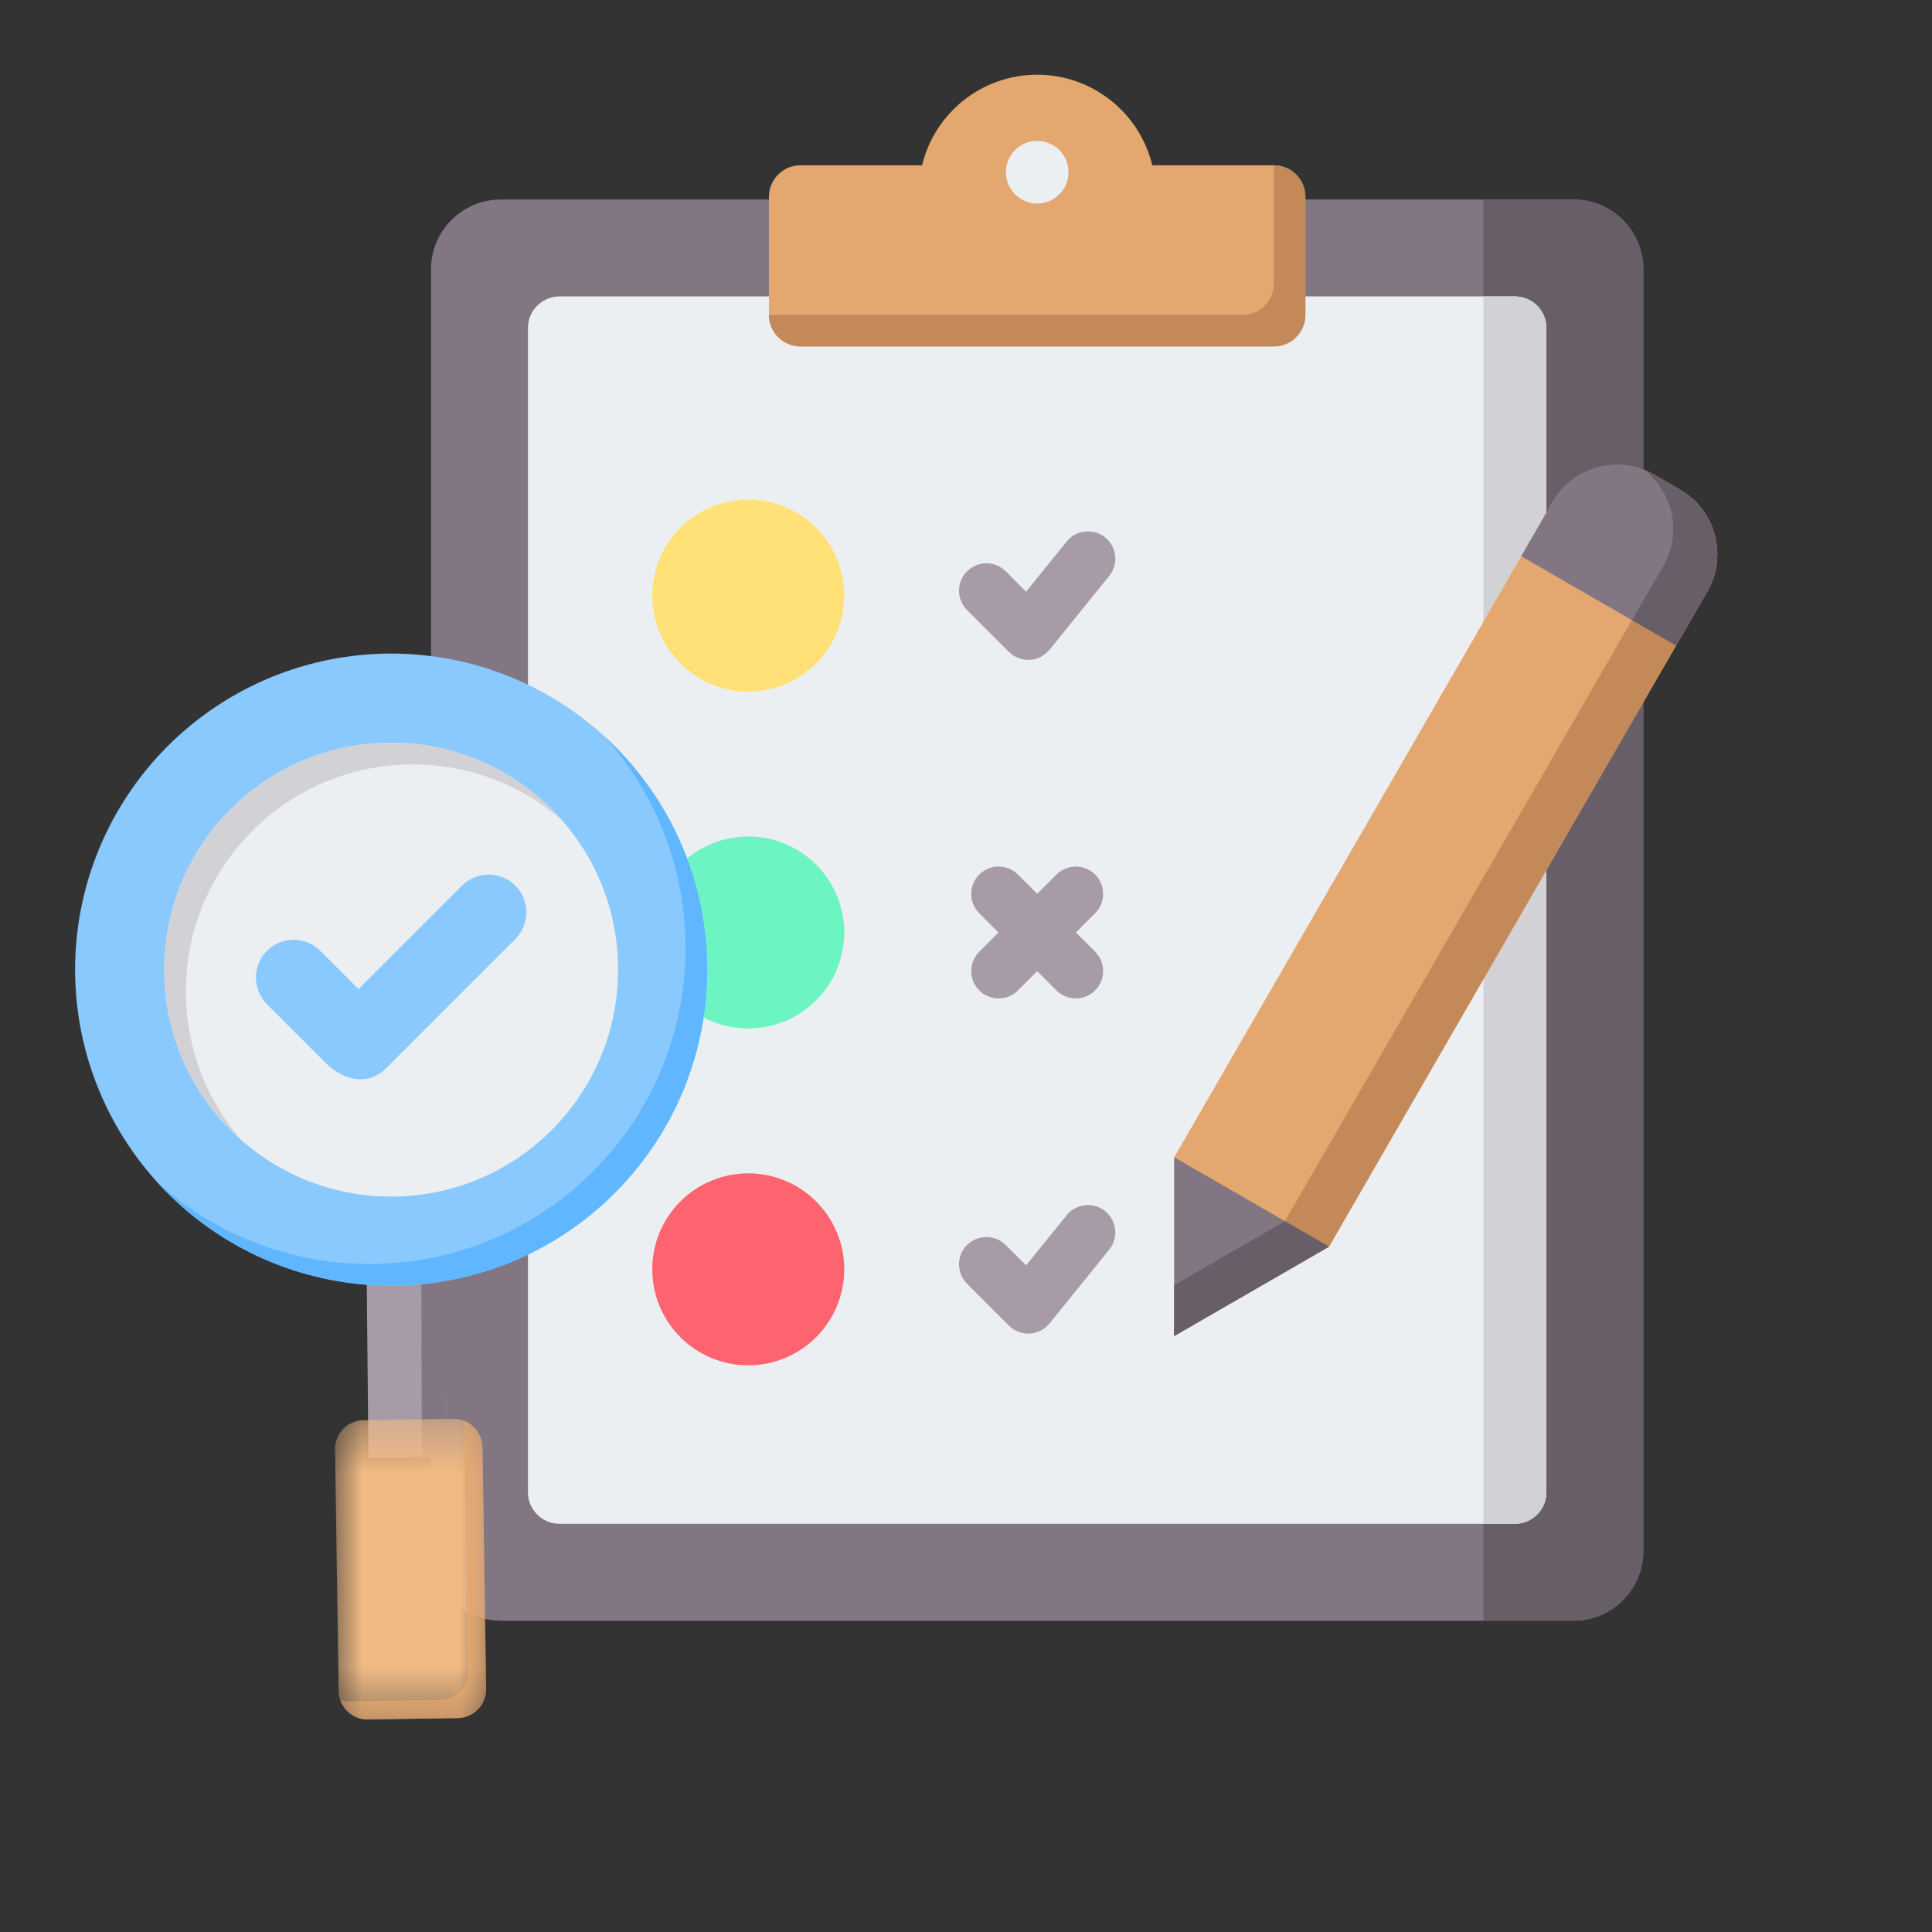 <svg width="40" height="40" viewBox="0 0 40 40" fill="none" xmlns="http://www.w3.org/2000/svg">
<rect x="0" y="0" width="40" height="40" fill="#333333" stroke="none"/>
<path fill-rule="evenodd" clip-rule="evenodd" d="M32.58 4.131C33.375 4.131 34.023 4.779 34.023 5.573V32.113C34.023 32.907 33.375 33.555 32.58 33.555H10.366C9.572 33.555 8.924 32.907 8.924 32.113V5.573C8.924 4.779 9.572 4.131 10.366 4.131H32.58Z" fill="#837683"/>
<path fill-rule="evenodd" clip-rule="evenodd" d="M32.581 4.131C33.376 4.131 34.024 4.779 34.024 5.573V32.113C34.024 32.907 33.376 33.555 32.581 33.555H30.713V4.131H32.581Z" fill="#685E68"/>
<path fill-rule="evenodd" clip-rule="evenodd" d="M31.364 6.137H11.583C11.224 6.137 10.931 6.43 10.931 6.789V30.897C10.931 31.256 11.224 31.549 11.583 31.549H31.364C31.723 31.549 32.016 31.256 32.016 30.897V6.789C32.016 6.43 31.723 6.137 31.364 6.137Z" fill="#ECEFF1"/>
<path fill-rule="evenodd" clip-rule="evenodd" d="M31.365 6.137H30.713V31.549H31.365C31.724 31.549 32.017 31.256 32.017 30.897V6.789C32.017 6.43 31.724 6.137 31.365 6.137Z" fill="#D1D1D6"/>
<path fill-rule="evenodd" clip-rule="evenodd" d="M16.572 3.422H19.09C19.349 2.347 20.318 1.547 21.473 1.547C22.629 1.547 23.598 2.347 23.857 3.422H26.375C26.734 3.422 27.027 3.715 27.027 4.074V6.52C27.027 6.88 26.734 7.172 26.375 7.172H16.572C16.213 7.172 15.92 6.88 15.92 6.52V4.074C15.92 3.715 16.213 3.422 16.572 3.422Z" fill="#E3A76F"/>
<path d="M21.932 3.107C21.962 3.137 21.989 3.17 22.013 3.205C22.037 3.24 22.057 3.278 22.073 3.317C22.089 3.357 22.102 3.397 22.11 3.439C22.118 3.481 22.122 3.523 22.122 3.565C22.122 3.608 22.118 3.65 22.11 3.692C22.102 3.734 22.089 3.774 22.073 3.814C22.057 3.853 22.037 3.89 22.013 3.926C21.989 3.961 21.962 3.994 21.932 4.024C21.902 4.054 21.87 4.081 21.834 4.105C21.799 4.128 21.761 4.149 21.722 4.165C21.683 4.181 21.642 4.193 21.6 4.202C21.559 4.21 21.516 4.214 21.474 4.214C21.431 4.214 21.389 4.21 21.347 4.202C21.305 4.193 21.265 4.181 21.226 4.165C21.186 4.149 21.149 4.128 21.113 4.105C21.078 4.081 21.045 4.054 21.015 4.024C20.985 3.994 20.958 3.961 20.934 3.926C20.911 3.89 20.891 3.853 20.875 3.814C20.858 3.774 20.846 3.734 20.838 3.692C20.829 3.65 20.825 3.608 20.825 3.565C20.825 3.523 20.829 3.481 20.838 3.439C20.846 3.397 20.858 3.357 20.875 3.317C20.891 3.278 20.911 3.241 20.934 3.205C20.958 3.17 20.985 3.137 21.015 3.107C21.045 3.077 21.078 3.05 21.113 3.026C21.149 3.003 21.186 2.983 21.226 2.966C21.265 2.95 21.305 2.938 21.347 2.929C21.389 2.921 21.431 2.917 21.474 2.917C21.516 2.917 21.559 2.921 21.6 2.929C21.642 2.938 21.683 2.95 21.722 2.966C21.761 2.983 21.799 3.003 21.834 3.026C21.87 3.05 21.902 3.077 21.932 3.107Z" fill="#ECEFF1"/>
<path fill-rule="evenodd" clip-rule="evenodd" d="M26.375 3.423C26.734 3.423 27.027 3.715 27.027 4.075V6.521C27.027 6.88 26.734 7.173 26.375 7.173H16.572C16.213 7.173 15.92 6.88 15.92 6.521H25.723C26.082 6.521 26.375 6.228 26.375 5.869V3.423Z" fill="#C48958"/>
<path fill-rule="evenodd" clip-rule="evenodd" d="M20.021 12.63C19.8 12.409 19.8 12.05 20.021 11.829C20.243 11.607 20.601 11.607 20.823 11.829L21.244 12.25L22.085 11.211C22.281 10.968 22.638 10.93 22.881 11.127C23.125 11.324 23.162 11.68 22.965 11.924L21.732 13.449C21.719 13.465 21.704 13.481 21.689 13.496C21.468 13.718 21.109 13.718 20.888 13.496L20.021 12.63Z" fill="#A79BA7"/>
<path fill-rule="evenodd" clip-rule="evenodd" d="M20.021 26.578C19.8 26.357 19.8 25.998 20.021 25.777C20.243 25.556 20.602 25.556 20.823 25.777L21.244 26.198L22.084 25.16C22.281 24.916 22.638 24.879 22.881 25.075C23.125 25.272 23.162 25.629 22.965 25.872L21.732 27.397C21.718 27.414 21.704 27.43 21.689 27.445C21.468 27.666 21.109 27.666 20.888 27.445L20.021 26.578Z" fill="#A79BA7"/>
<path fill-rule="evenodd" clip-rule="evenodd" d="M21.076 20.505C20.855 20.727 20.496 20.727 20.274 20.505C20.053 20.284 20.053 19.925 20.274 19.704L20.672 19.306L20.274 18.908C20.053 18.687 20.053 18.328 20.274 18.107C20.496 17.886 20.855 17.886 21.076 18.107L21.474 18.505L21.872 18.107C22.093 17.886 22.452 17.886 22.673 18.107C22.894 18.328 22.894 18.687 22.673 18.908L22.275 19.306L22.673 19.704C22.894 19.925 22.894 20.284 22.673 20.505C22.452 20.727 22.093 20.727 21.872 20.505L21.474 20.107L21.076 20.505Z" fill="#A79BA7"/>
<path d="M17.48 12.331C17.48 12.397 17.476 12.461 17.47 12.526C17.464 12.591 17.454 12.655 17.441 12.719C17.428 12.783 17.413 12.846 17.394 12.908C17.375 12.971 17.353 13.032 17.328 13.092C17.303 13.152 17.276 13.211 17.245 13.268C17.214 13.326 17.181 13.382 17.145 13.436C17.108 13.49 17.07 13.542 17.028 13.592C16.987 13.643 16.943 13.691 16.897 13.737C16.851 13.783 16.803 13.827 16.753 13.868C16.702 13.909 16.65 13.948 16.596 13.984C16.542 14.02 16.486 14.054 16.429 14.084C16.371 14.115 16.312 14.143 16.253 14.168C16.192 14.193 16.131 14.215 16.069 14.234C16.006 14.252 15.943 14.268 15.88 14.281C15.816 14.294 15.751 14.303 15.687 14.309C15.622 14.316 15.557 14.319 15.492 14.319C15.427 14.319 15.362 14.316 15.297 14.309C15.232 14.303 15.168 14.294 15.104 14.281C15.04 14.268 14.977 14.252 14.915 14.234C14.852 14.215 14.791 14.193 14.731 14.168C14.671 14.143 14.612 14.115 14.555 14.084C14.497 14.054 14.441 14.02 14.387 13.984C14.333 13.948 14.281 13.909 14.231 13.868C14.181 13.827 14.132 13.783 14.086 13.737C14.04 13.691 13.996 13.643 13.955 13.592C13.914 13.542 13.875 13.49 13.839 13.436C13.803 13.382 13.769 13.326 13.739 13.268C13.708 13.211 13.68 13.152 13.655 13.092C13.63 13.032 13.608 12.971 13.589 12.908C13.571 12.846 13.555 12.783 13.542 12.719C13.529 12.655 13.52 12.591 13.514 12.526C13.507 12.461 13.504 12.397 13.504 12.331C13.504 12.266 13.507 12.201 13.514 12.137C13.52 12.072 13.529 12.008 13.542 11.944C13.555 11.88 13.571 11.817 13.589 11.755C13.608 11.692 13.63 11.631 13.655 11.571C13.68 11.511 13.708 11.452 13.739 11.395C13.769 11.337 13.803 11.281 13.839 11.227C13.875 11.173 13.914 11.121 13.955 11.07C13.996 11.02 14.04 10.972 14.086 10.926C14.132 10.88 14.181 10.836 14.231 10.795C14.281 10.754 14.333 10.715 14.387 10.679C14.441 10.643 14.497 10.609 14.555 10.579C14.612 10.548 14.671 10.52 14.731 10.495C14.791 10.47 14.852 10.448 14.915 10.429C14.977 10.411 15.04 10.395 15.104 10.382C15.168 10.369 15.232 10.36 15.297 10.353C15.362 10.347 15.427 10.344 15.492 10.344C15.557 10.344 15.622 10.347 15.687 10.353C15.751 10.36 15.816 10.369 15.88 10.382C15.943 10.395 16.006 10.411 16.069 10.429C16.131 10.448 16.192 10.47 16.253 10.495C16.312 10.52 16.371 10.548 16.429 10.579C16.486 10.609 16.542 10.643 16.596 10.679C16.65 10.715 16.702 10.754 16.753 10.795C16.803 10.836 16.851 10.88 16.897 10.926C16.943 10.972 16.987 11.02 17.028 11.07C17.07 11.121 17.108 11.173 17.145 11.227C17.181 11.281 17.214 11.337 17.245 11.395C17.276 11.452 17.303 11.511 17.328 11.571C17.353 11.631 17.375 11.692 17.394 11.755C17.413 11.817 17.428 11.88 17.441 11.944C17.454 12.008 17.464 12.072 17.47 12.137C17.476 12.201 17.48 12.266 17.48 12.331Z" fill="#FFE177"/>
<path d="M17.48 19.306C17.48 19.371 17.476 19.436 17.47 19.501C17.464 19.566 17.454 19.63 17.441 19.694C17.428 19.758 17.413 19.82 17.394 19.883C17.375 19.945 17.353 20.006 17.328 20.067C17.303 20.127 17.276 20.185 17.245 20.243C17.214 20.3 17.181 20.356 17.145 20.41C17.108 20.464 17.07 20.517 17.028 20.567C16.987 20.617 16.943 20.665 16.897 20.711C16.851 20.757 16.803 20.801 16.753 20.842C16.702 20.884 16.65 20.922 16.596 20.959C16.542 20.995 16.486 21.028 16.429 21.059C16.371 21.09 16.312 21.117 16.253 21.142C16.192 21.167 16.131 21.189 16.069 21.208C16.006 21.227 15.943 21.242 15.88 21.255C15.816 21.268 15.751 21.277 15.687 21.284C15.622 21.29 15.557 21.294 15.492 21.294C15.427 21.294 15.362 21.29 15.297 21.284C15.232 21.277 15.168 21.268 15.104 21.255C15.04 21.242 14.977 21.227 14.915 21.208C14.852 21.189 14.791 21.167 14.731 21.142C14.671 21.117 14.612 21.09 14.555 21.059C14.497 21.028 14.441 20.995 14.387 20.959C14.333 20.922 14.281 20.884 14.231 20.842C14.181 20.801 14.132 20.757 14.086 20.711C14.04 20.665 13.996 20.617 13.955 20.567C13.914 20.517 13.875 20.464 13.839 20.41C13.803 20.356 13.769 20.3 13.739 20.243C13.708 20.185 13.68 20.127 13.655 20.067C13.63 20.006 13.608 19.945 13.589 19.883C13.571 19.82 13.555 19.758 13.542 19.694C13.529 19.63 13.52 19.566 13.514 19.501C13.507 19.436 13.504 19.371 13.504 19.306C13.504 19.241 13.507 19.176 13.514 19.111C13.52 19.046 13.529 18.982 13.542 18.918C13.555 18.854 13.571 18.791 13.589 18.729C13.608 18.666 13.63 18.605 13.655 18.545C13.68 18.485 13.708 18.426 13.739 18.369C13.769 18.311 13.803 18.256 13.839 18.202C13.875 18.148 13.914 18.095 13.955 18.045C13.996 17.994 14.04 17.947 14.086 17.9C14.132 17.854 14.181 17.811 14.231 17.769C14.281 17.728 14.333 17.689 14.387 17.653C14.441 17.617 14.497 17.584 14.555 17.553C14.612 17.522 14.671 17.494 14.731 17.47C14.791 17.445 14.852 17.423 14.915 17.404C14.977 17.385 15.04 17.369 15.104 17.356C15.168 17.344 15.232 17.334 15.297 17.328C15.362 17.321 15.427 17.318 15.492 17.318C15.557 17.318 15.622 17.321 15.687 17.328C15.751 17.334 15.816 17.344 15.88 17.356C15.943 17.369 16.006 17.385 16.069 17.404C16.131 17.423 16.192 17.445 16.253 17.47C16.312 17.494 16.371 17.522 16.429 17.553C16.486 17.584 16.542 17.617 16.596 17.653C16.65 17.689 16.702 17.728 16.753 17.769C16.803 17.811 16.851 17.854 16.897 17.9C16.943 17.947 16.987 17.994 17.028 18.045C17.07 18.095 17.108 18.148 17.145 18.202C17.181 18.256 17.214 18.311 17.245 18.369C17.276 18.426 17.303 18.485 17.328 18.545C17.353 18.605 17.375 18.666 17.394 18.729C17.413 18.791 17.428 18.854 17.441 18.918C17.454 18.982 17.464 19.046 17.47 19.111C17.476 19.176 17.48 19.241 17.48 19.306Z" fill="#6CF5C2"/>
<path d="M17.48 26.28C17.48 26.345 17.476 26.41 17.47 26.475C17.464 26.54 17.454 26.604 17.441 26.668C17.428 26.732 17.413 26.795 17.394 26.857C17.375 26.919 17.353 26.98 17.328 27.041C17.303 27.101 17.276 27.16 17.245 27.217C17.214 27.274 17.181 27.33 17.145 27.384C17.108 27.438 17.07 27.491 17.028 27.541C16.987 27.591 16.943 27.64 16.897 27.685C16.851 27.732 16.803 27.775 16.753 27.817C16.702 27.858 16.65 27.897 16.596 27.933C16.542 27.969 16.486 28.002 16.429 28.033C16.371 28.064 16.312 28.092 16.253 28.116C16.192 28.141 16.131 28.163 16.069 28.182C16.006 28.201 15.943 28.217 15.88 28.23C15.816 28.242 15.751 28.252 15.687 28.258C15.622 28.264 15.557 28.268 15.492 28.268C15.427 28.268 15.362 28.264 15.297 28.258C15.232 28.252 15.168 28.242 15.104 28.23C15.04 28.217 14.977 28.201 14.915 28.182C14.852 28.163 14.791 28.141 14.731 28.116C14.671 28.092 14.612 28.064 14.555 28.033C14.497 28.002 14.441 27.969 14.387 27.933C14.333 27.897 14.281 27.858 14.231 27.817C14.181 27.775 14.132 27.732 14.086 27.685C14.04 27.64 13.996 27.591 13.955 27.541C13.914 27.491 13.875 27.438 13.839 27.384C13.803 27.33 13.769 27.274 13.739 27.217C13.708 27.16 13.68 27.101 13.655 27.041C13.63 26.98 13.608 26.919 13.589 26.857C13.571 26.795 13.555 26.732 13.542 26.668C13.529 26.604 13.52 26.54 13.514 26.475C13.507 26.41 13.504 26.345 13.504 26.28C13.504 26.215 13.507 26.15 13.514 26.085C13.52 26.02 13.529 25.956 13.542 25.892C13.555 25.828 13.571 25.765 13.589 25.703C13.608 25.641 13.63 25.58 13.655 25.519C13.68 25.459 13.708 25.4 13.739 25.343C13.769 25.286 13.803 25.23 13.839 25.176C13.875 25.122 13.914 25.069 13.955 25.019C13.996 24.969 14.04 24.921 14.086 24.875C14.132 24.828 14.181 24.785 14.231 24.743C14.281 24.702 14.333 24.663 14.387 24.627C14.441 24.591 14.497 24.558 14.555 24.527C14.612 24.496 14.671 24.468 14.731 24.444C14.791 24.419 14.852 24.397 14.915 24.378C14.977 24.359 15.04 24.343 15.104 24.331C15.168 24.318 15.232 24.308 15.297 24.302C15.362 24.296 15.427 24.292 15.492 24.292C15.557 24.292 15.622 24.296 15.687 24.302C15.751 24.308 15.816 24.318 15.88 24.331C15.943 24.343 16.006 24.359 16.069 24.378C16.131 24.397 16.192 24.419 16.253 24.444C16.312 24.468 16.371 24.496 16.429 24.527C16.486 24.558 16.542 24.591 16.596 24.627C16.65 24.663 16.702 24.702 16.753 24.743C16.803 24.785 16.851 24.828 16.897 24.875C16.943 24.921 16.987 24.969 17.028 25.019C17.07 25.069 17.108 25.122 17.145 25.176C17.181 25.23 17.214 25.286 17.245 25.343C17.276 25.4 17.303 25.459 17.328 25.519C17.353 25.58 17.375 25.641 17.394 25.703C17.413 25.765 17.428 25.828 17.441 25.892C17.454 25.956 17.464 26.02 17.47 26.085C17.476 26.15 17.48 26.215 17.48 26.28Z" fill="#FE646F"/>
<path fill-rule="evenodd" clip-rule="evenodd" d="M9.237 25.872C8.692 25.968 8.137 25.994 7.587 25.951L7.629 30.18L9.28 30.155L9.237 25.872Z" fill="#A79BA7"/>
<path fill-rule="evenodd" clip-rule="evenodd" d="M9.265 25.872C9.085 25.968 8.902 25.994 8.721 25.951L8.735 30.18L9.279 30.155L9.265 25.872Z" fill="#837683"/>
<mask id="mask0_1_5295" style="mask-type:luminance" maskUnits="userSpaceOnUse" x="6" y="29" width="5" height="7">
<path d="M6.916 29.356H10.089V35.601H6.916V29.356Z" fill="white"/>
</mask>
<g mask="url(#mask0_1_5295)">
<path fill-rule="evenodd" clip-rule="evenodd" d="M7.616 35.6L9.479 35.572C9.806 35.567 10.069 35.295 10.065 34.968L9.989 29.962C9.984 29.634 9.713 29.371 9.385 29.376L7.523 29.404C7.195 29.409 6.932 29.68 6.937 30.008L7.012 35.014C7.017 35.342 7.288 35.605 7.616 35.6Z" fill="#F1BA84"/>
</g>
<mask id="mask1_1_5295" style="mask-type:luminance" maskUnits="userSpaceOnUse" x="7" y="29" width="4" height="7">
<path d="M7.031 29.356H10.089V35.601H7.031V29.356Z" fill="white"/>
</mask>
<g mask="url(#mask1_1_5295)">
<path fill-rule="evenodd" clip-rule="evenodd" d="M9.614 29.586L9.689 34.592C9.694 34.919 9.43 35.191 9.103 35.196L7.24 35.224C7.171 35.225 7.105 35.214 7.043 35.194C7.123 35.432 7.351 35.604 7.616 35.6L9.479 35.572C9.806 35.567 10.07 35.295 10.065 34.968L9.99 29.962C9.986 29.703 9.816 29.485 9.583 29.406C9.602 29.463 9.613 29.523 9.614 29.586Z" fill="#E3A76F"/>
</g>
<path d="M14.643 20.075C14.643 20.182 14.64 20.289 14.635 20.396C14.63 20.503 14.622 20.61 14.611 20.716C14.601 20.823 14.588 20.929 14.572 21.035C14.556 21.141 14.538 21.247 14.517 21.352C14.496 21.457 14.473 21.561 14.447 21.665C14.421 21.769 14.392 21.872 14.361 21.975C14.33 22.077 14.297 22.179 14.261 22.28C14.224 22.381 14.186 22.48 14.145 22.579C14.104 22.678 14.06 22.776 14.015 22.873C13.969 22.97 13.921 23.065 13.87 23.16C13.82 23.254 13.767 23.348 13.712 23.439C13.657 23.531 13.6 23.622 13.54 23.711C13.481 23.8 13.419 23.887 13.355 23.973C13.291 24.059 13.226 24.144 13.158 24.226C13.09 24.309 13.02 24.39 12.948 24.47C12.876 24.549 12.802 24.627 12.726 24.702C12.65 24.778 12.573 24.852 12.494 24.924C12.414 24.996 12.333 25.066 12.25 25.134C12.168 25.201 12.083 25.267 11.997 25.331C11.911 25.395 11.824 25.456 11.735 25.516C11.646 25.576 11.555 25.633 11.463 25.688C11.371 25.743 11.278 25.796 11.184 25.846C11.089 25.897 10.994 25.945 10.897 25.991C10.8 26.036 10.702 26.08 10.603 26.121C10.504 26.162 10.404 26.2 10.303 26.236C10.203 26.273 10.101 26.306 9.998 26.337C9.896 26.368 9.793 26.397 9.689 26.423C9.585 26.449 9.481 26.472 9.376 26.493C9.271 26.514 9.165 26.532 9.059 26.548C8.953 26.564 8.847 26.577 8.74 26.587C8.634 26.598 8.527 26.606 8.42 26.611C8.313 26.616 8.206 26.619 8.099 26.619C7.992 26.619 7.885 26.616 7.778 26.611C7.671 26.606 7.564 26.598 7.457 26.587C7.351 26.577 7.245 26.564 7.139 26.548C7.033 26.532 6.927 26.514 6.822 26.493C6.717 26.472 6.613 26.449 6.509 26.423C6.405 26.397 6.302 26.368 6.199 26.337C6.097 26.306 5.995 26.273 5.894 26.236C5.793 26.2 5.693 26.162 5.594 26.121C5.496 26.08 5.398 26.036 5.301 25.991C5.204 25.945 5.108 25.897 5.014 25.846C4.92 25.796 4.826 25.743 4.734 25.688C4.643 25.633 4.552 25.576 4.463 25.516C4.374 25.456 4.286 25.395 4.201 25.331C4.114 25.267 4.03 25.201 3.947 25.134C3.865 25.066 3.783 24.996 3.704 24.924C3.625 24.852 3.547 24.778 3.471 24.702C3.396 24.627 3.322 24.549 3.25 24.47C3.178 24.39 3.108 24.309 3.04 24.226C2.972 24.144 2.906 24.059 2.842 23.973C2.779 23.887 2.717 23.8 2.658 23.711C2.598 23.622 2.541 23.531 2.486 23.439C2.431 23.348 2.378 23.254 2.327 23.16C2.277 23.066 2.229 22.97 2.183 22.873C2.137 22.776 2.094 22.678 2.053 22.579C2.012 22.48 1.973 22.381 1.937 22.28C1.901 22.179 1.867 22.077 1.836 21.975C1.805 21.872 1.777 21.769 1.751 21.665C1.725 21.561 1.701 21.457 1.68 21.352C1.659 21.247 1.641 21.141 1.625 21.035C1.61 20.929 1.597 20.823 1.586 20.716C1.576 20.61 1.568 20.503 1.563 20.396C1.557 20.289 1.555 20.182 1.555 20.075C1.555 19.968 1.557 19.861 1.563 19.754C1.568 19.647 1.576 19.54 1.586 19.434C1.597 19.327 1.61 19.221 1.625 19.115C1.641 19.009 1.659 18.904 1.68 18.799C1.701 18.694 1.725 18.589 1.751 18.485C1.777 18.381 1.805 18.278 1.836 18.176C1.867 18.073 1.901 17.971 1.937 17.871C1.973 17.77 2.012 17.67 2.053 17.571C2.094 17.472 2.137 17.374 2.183 17.277C2.229 17.181 2.277 17.085 2.327 16.99C2.378 16.896 2.431 16.803 2.486 16.711C2.541 16.619 2.598 16.529 2.658 16.44C2.717 16.351 2.779 16.263 2.842 16.177C2.906 16.091 2.972 16.007 3.04 15.924C3.108 15.841 3.178 15.76 3.25 15.681C3.322 15.601 3.396 15.524 3.471 15.448C3.547 15.372 3.625 15.299 3.704 15.227C3.783 15.155 3.865 15.085 3.947 15.017C4.03 14.949 4.114 14.883 4.201 14.819C4.286 14.755 4.374 14.694 4.463 14.634C4.552 14.575 4.643 14.517 4.734 14.462C4.826 14.407 4.92 14.355 5.014 14.304C5.108 14.254 5.204 14.206 5.301 14.16C5.398 14.114 5.496 14.07 5.594 14.029C5.693 13.988 5.793 13.95 5.894 13.914C5.995 13.878 6.097 13.844 6.199 13.813C6.302 13.782 6.405 13.754 6.509 13.727C6.613 13.701 6.717 13.678 6.822 13.657C6.927 13.636 7.033 13.618 7.139 13.602C7.245 13.587 7.351 13.573 7.457 13.563C7.564 13.552 7.671 13.544 7.778 13.539C7.885 13.534 7.992 13.531 8.099 13.531C8.206 13.531 8.313 13.534 8.42 13.539C8.527 13.544 8.634 13.552 8.74 13.563C8.847 13.573 8.953 13.587 9.059 13.602C9.165 13.618 9.271 13.636 9.376 13.657C9.481 13.678 9.585 13.701 9.689 13.727C9.793 13.754 9.896 13.782 9.998 13.813C10.101 13.844 10.203 13.878 10.303 13.914C10.404 13.95 10.504 13.988 10.603 14.029C10.702 14.07 10.8 14.114 10.897 14.16C10.994 14.206 11.089 14.254 11.184 14.304C11.278 14.355 11.371 14.407 11.463 14.462C11.555 14.517 11.646 14.575 11.735 14.634C11.824 14.694 11.911 14.755 11.997 14.819C12.083 14.883 12.168 14.949 12.25 15.017C12.333 15.085 12.414 15.155 12.494 15.227C12.573 15.299 12.65 15.372 12.726 15.448C12.802 15.524 12.876 15.601 12.948 15.681C13.02 15.76 13.09 15.841 13.158 15.924C13.226 16.007 13.291 16.091 13.355 16.177C13.419 16.263 13.481 16.351 13.54 16.44C13.6 16.529 13.657 16.619 13.712 16.711C13.767 16.803 13.82 16.896 13.87 16.99C13.921 17.085 13.969 17.181 14.015 17.277C14.06 17.374 14.104 17.472 14.145 17.571C14.186 17.67 14.224 17.77 14.261 17.871C14.297 17.971 14.33 18.073 14.361 18.176C14.392 18.278 14.421 18.381 14.447 18.485C14.473 18.589 14.496 18.694 14.517 18.799C14.538 18.904 14.556 19.009 14.572 19.115C14.588 19.221 14.601 19.327 14.611 19.434C14.622 19.54 14.63 19.647 14.635 19.754C14.64 19.861 14.643 19.968 14.643 20.075Z" fill="#8AC9FE"/>
<path fill-rule="evenodd" clip-rule="evenodd" d="M12.726 15.448C15.281 18.003 15.281 22.147 12.726 24.702C10.17 27.258 6.027 27.258 3.471 24.702C3.396 24.627 3.323 24.55 3.252 24.472C5.82 26.806 9.796 26.733 12.277 24.253C14.757 21.773 14.83 17.797 12.496 15.229C12.574 15.3 12.65 15.373 12.726 15.448Z" fill="#60B7FF"/>
<path fill-rule="evenodd" clip-rule="evenodd" d="M11.421 16.753C13.256 18.588 13.256 21.563 11.421 23.398C9.586 25.233 6.611 25.233 4.776 23.398C2.941 21.563 2.941 18.588 4.776 16.753C6.611 14.918 9.586 14.918 11.421 16.753Z" fill="#ECEFF1"/>
<path fill-rule="evenodd" clip-rule="evenodd" d="M11.421 16.753C11.497 16.828 11.569 16.906 11.638 16.985C9.792 15.371 6.984 15.443 5.225 17.202C3.465 18.962 3.393 21.769 5.008 23.615C4.929 23.546 4.851 23.473 4.776 23.398C2.941 21.563 2.941 18.588 4.776 16.753C6.611 14.918 9.586 14.918 11.421 16.753Z" fill="#D1D1D6"/>
<path fill-rule="evenodd" clip-rule="evenodd" d="M24.311 23.96L32.144 10.396C32.568 9.66 33.514 9.407 34.25 9.831L34.784 10.139C35.519 10.564 35.773 11.51 35.348 12.245L27.516 25.811L24.311 27.661V23.96Z" fill="#E3A76F"/>
<path fill-rule="evenodd" clip-rule="evenodd" d="M34.053 9.735C34.12 9.762 34.185 9.794 34.25 9.831L34.784 10.139C35.519 10.564 35.773 11.51 35.348 12.245L27.516 25.81L24.311 27.66V26.606L26.603 25.283L34.435 11.718C34.823 11.047 34.645 10.201 34.053 9.735Z" fill="#C48958"/>
<path fill-rule="evenodd" clip-rule="evenodd" d="M24.311 27.66V23.96L27.516 25.81L24.311 27.66Z" fill="#837683"/>
<path fill-rule="evenodd" clip-rule="evenodd" d="M24.311 27.66V26.606L26.603 25.283L27.516 25.81L24.311 27.66Z" fill="#685E68"/>
<path fill-rule="evenodd" clip-rule="evenodd" d="M31.496 11.516L32.143 10.395C32.568 9.66 33.514 9.406 34.249 9.831L34.783 10.139C35.519 10.564 35.772 11.51 35.348 12.245L34.7 13.366L31.496 11.516Z" fill="#837683"/>
<path fill-rule="evenodd" clip-rule="evenodd" d="M34.053 9.735C34.121 9.762 34.186 9.794 34.251 9.831L34.785 10.139C35.52 10.564 35.774 11.51 35.349 12.245L34.702 13.366L33.789 12.839L34.436 11.718C34.824 11.047 34.646 10.201 34.053 9.735Z" fill="#685E68"/>
<path fill-rule="evenodd" clip-rule="evenodd" d="M5.526 19.686C5.83 19.382 6.327 19.382 6.631 19.686L7.423 20.477L9.565 18.335C9.869 18.032 10.366 18.032 10.67 18.335C10.974 18.639 10.974 19.137 10.67 19.441L7.991 22.12C7.603 22.507 7.085 22.35 6.741 22.006L5.526 20.791C5.222 20.487 5.222 19.99 5.526 19.686Z" fill="#8AC9FE"/>
</svg>

